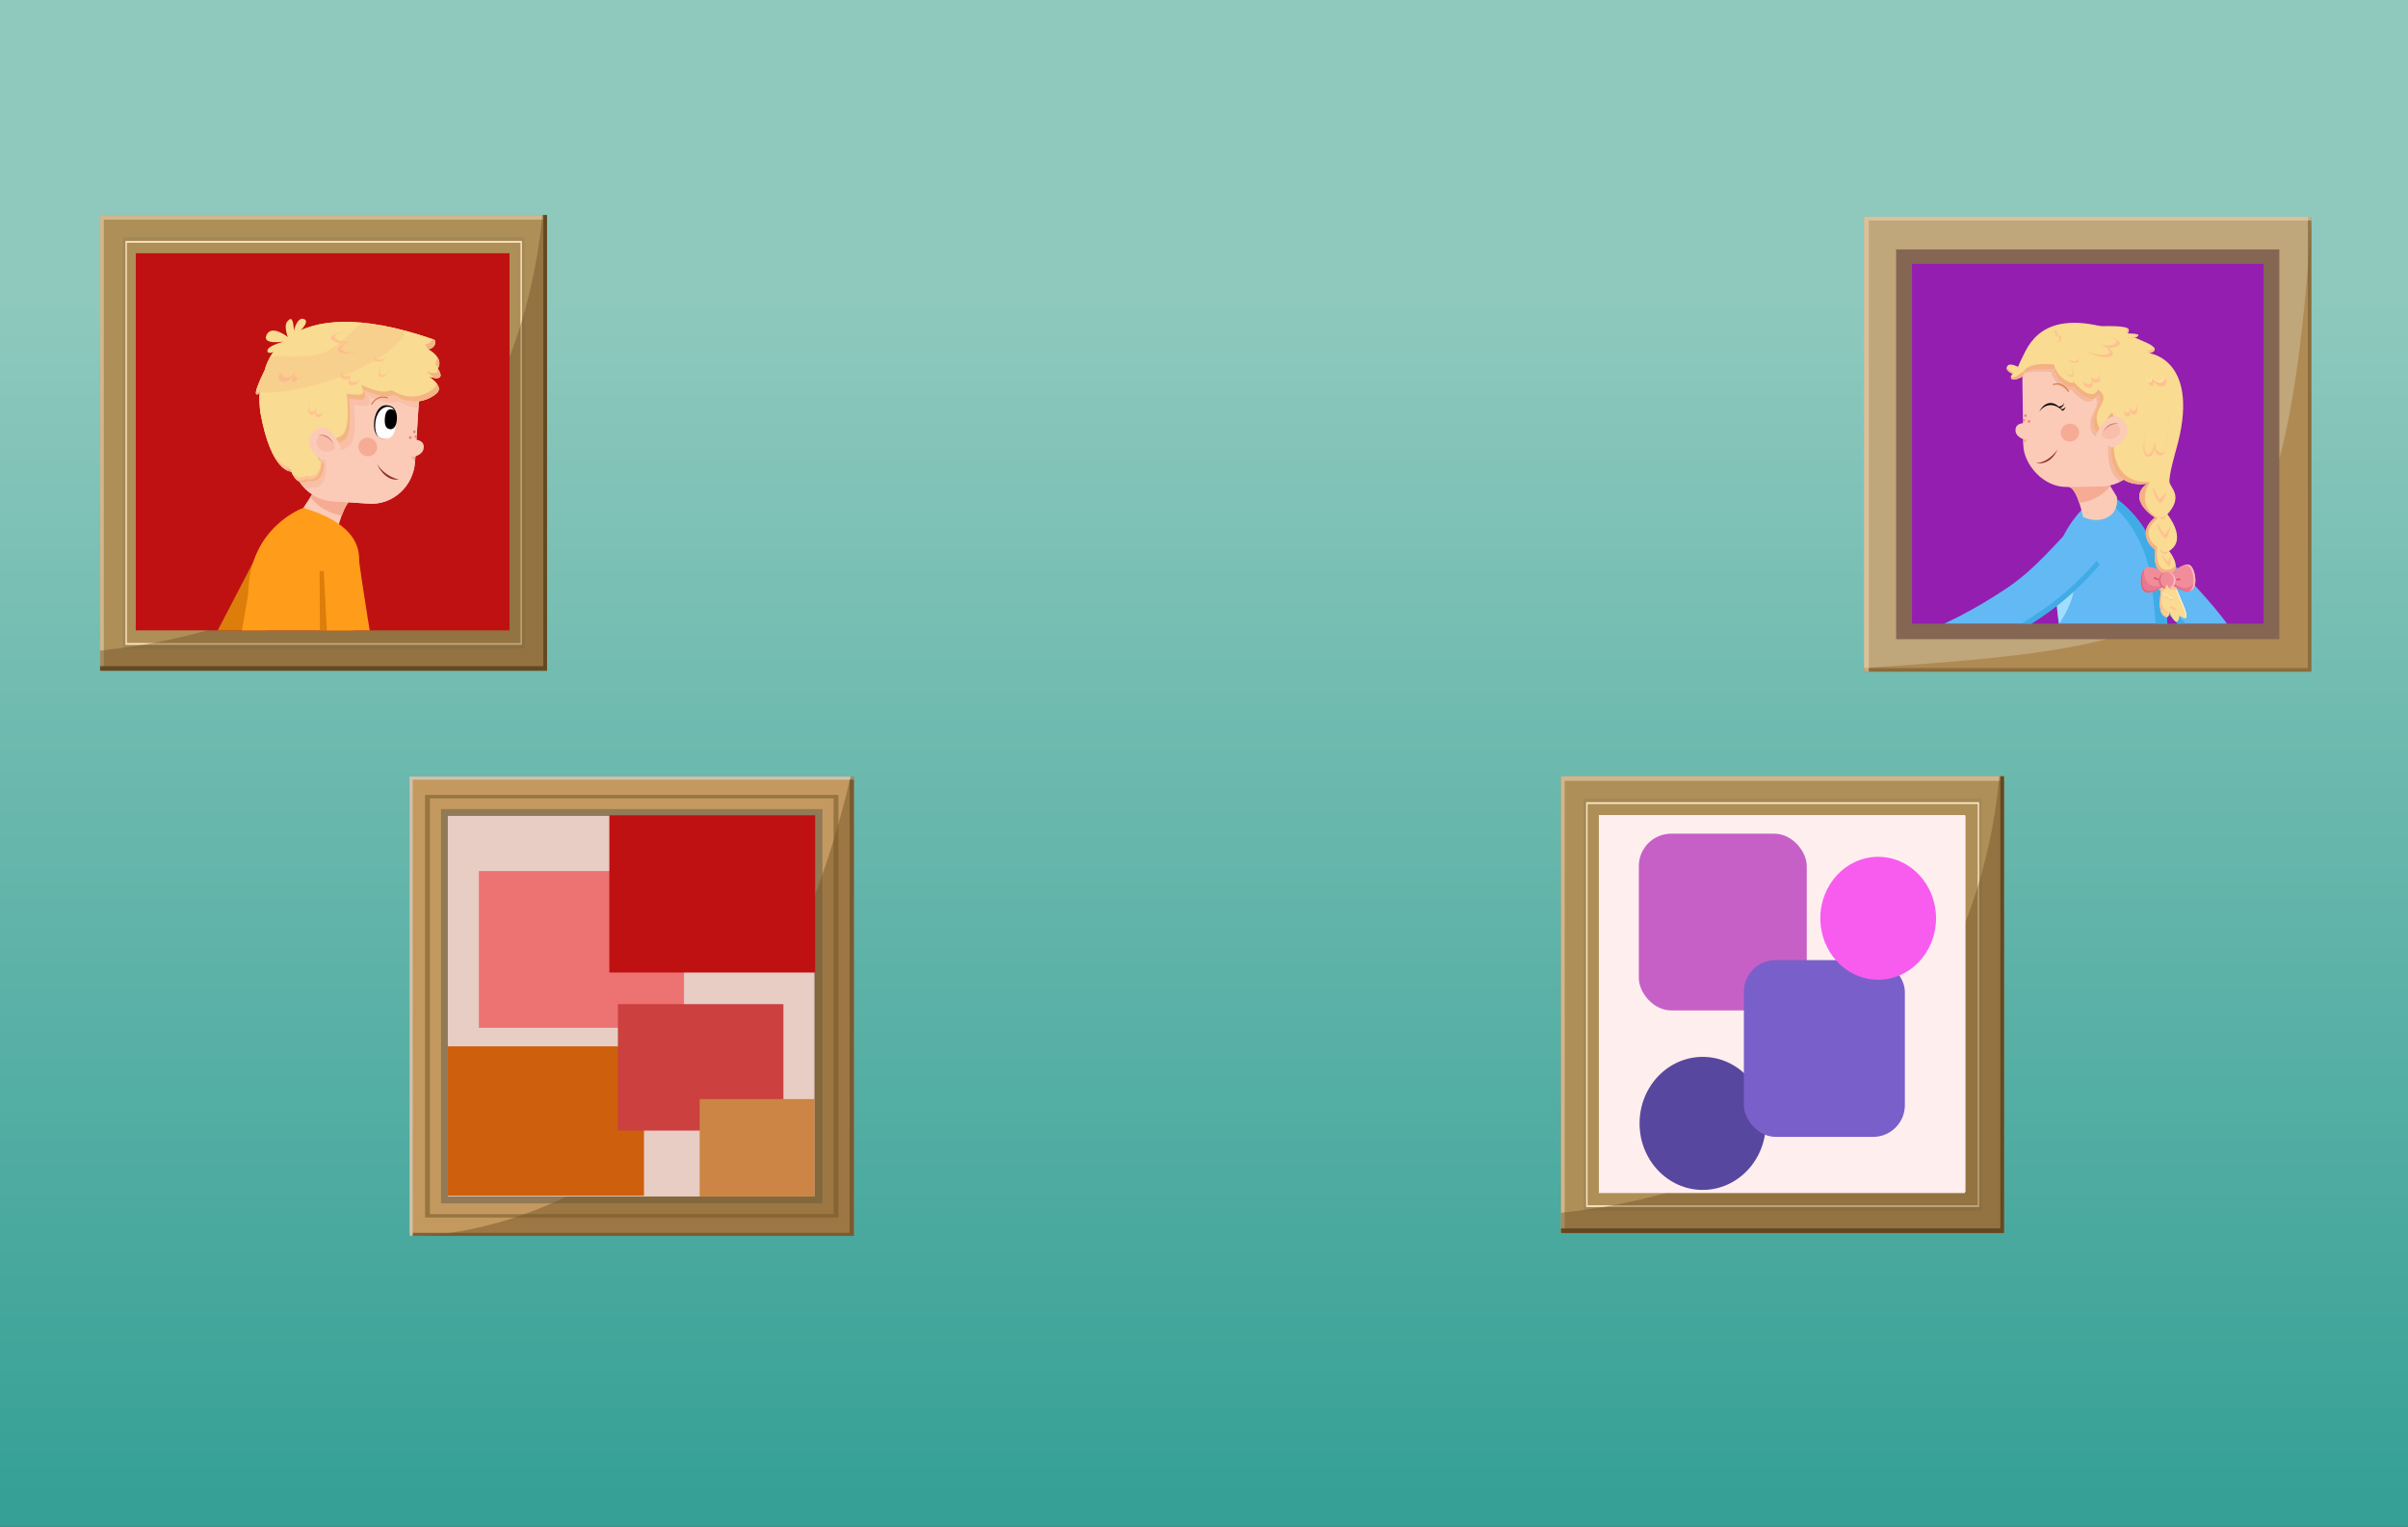 <?xml version="1.0" encoding="UTF-8"?>
<svg id="paintings" xmlns="http://www.w3.org/2000/svg" xmlns:xlink="http://www.w3.org/1999/xlink" viewBox="0 0 2423 1536">
  <rect x="0" y="0" width="2423" height="1536" fill="#333333" stroke="none"/>
  <defs>
    <symbol id="frame3" viewBox="0 0 137.63 137.4">
      <g>
        <rect width="137.63" height="137.4" style="fill: #bfa67b; stroke-width: 0px;"/>
        <path d="m0,136.27v1.13h137.63V1.45C129.16,123.83,108.09,129.35,0,136.27Z" style="fill: #a0712d; opacity: .5; stroke-width: 0px;"/>
        <polygon points="136.55 0 136.55 136.31 0 136.31 0 137.4 137.63 137.4 137.63 0 136.55 0" style="fill: #72582f; opacity: .6; stroke-width: 0px;"/>
        <polygon points="1.45 1.09 137.63 1.09 137.63 0 0 0 0 137.4 1.45 137.4 1.45 1.09" style="fill: #efd4af; opacity: .6; stroke-width: 0px;"/>
        <rect x="9.85" y="9.84" width="117.92" height="117.73" style="fill: #846652; stroke-width: 0px;"/>
        <rect x="14.84" y="14.72" width="107.95" height="107.95" style="fill: #fff; stroke-width: 0px;"/>
      </g>
    </symbol>
    <symbol id="frame4" viewBox="0 0 155.02 104.44">
      <g>
        <rect x="12.25" y="6" width="130.53" height="92.45" style="fill: #fff; stroke-width: 0px;"/>
        <rect y="0" width="155.02" height="104.44" style="fill: #c49960; stroke-width: 0px;"/>
        <polygon points="154.02 0 154.02 103.44 0 103.44 0 104.44 155.02 104.44 155.02 0 154.02 0" style="fill: #7c5f3d; stroke-width: 0px;"/>
        <rect x="0" y="0" width="155.02" height=".72" style="fill: #d1c1aa; stroke-width: 0px;"/>
        <rect x="0" y="0" width="1.03" height="104.44" style="fill: #d1c1aa; stroke-width: 0px;"/>
        <rect x="6.75" y="4.2" width="141.52" height="96.04" style="fill: none; stroke: #967541; stroke-miterlimit: 10; stroke-width: 1.15px;"/>
        <rect x="10.96" y="7.38" width="133.1" height="89.67" style="fill: #917a56; stroke-width: 0px;"/>
        <path d="m155.02,3.84C150.9,35.95,120.09,83.98,0,103.68v.77h155.02V3.84Z" style="fill: #775626; opacity: .5; stroke-width: 0px;"/>
        <rect x="13.27" y="9.03" width="128.26" height="85.98" style="fill: #fff; stroke-width: 0px;"/>
      </g>
    </symbol>
    <symbol id="frame9" viewBox="0 0 131.49 107.62">
      <g>
        <rect x="0" y="0" width="131.49" height="107.62" style="fill: #af8f58; stroke-width: 0px;"/>
        <polygon points="1.09 1.09 131.49 1.09 131.49 0 0 0 0 107.62 1.09 107.62 1.09 1.09" style="fill: #d1b68b; stroke-width: 0px;"/>
        <polygon points="130.4 0 130.4 106.53 0 106.53 0 107.62 131.49 107.62 131.49 0 130.4 0" style="fill: #604924; stroke-width: 0px;"/>
        <rect x="7.23" y="5.74" width="117.1" height="96.14" style="fill: none; stroke: #a38857; stroke-miterlimit: 10; stroke-width: 1.04px;"/>
        <rect x="7.67" y="6.33" width="116.23" height="94.96" style="fill: none; stroke: #ffe6bd; stroke-miterlimit: 10; stroke-width: .41px;"/>
        <path d="m0,102.86v4.77h131.49V0h-1.42C128.13,19.27,113.28,93.32,0,102.86Z" style="fill: #684a1f; opacity: .4; stroke-width: 0px;"/>
        <rect x="11.26" y="9.31" width="108.78" height="88.59" style="fill: #fff; stroke-width: 0px;"/>
      </g>
    </symbol>
    <linearGradient id="linear-gradient" x1="1214.21" y1="-202.58" x2="1214.21" y2="1632.36" gradientUnits="userSpaceOnUse">
      <stop offset=".27" stop-color="#8fc9be"/>
      <stop offset="1" stop-color="#2d9c92"/>
    </linearGradient>
    <clipPath id="clippath">
      <rect x="1923.89" y="265.49" width="353.75" height="361.89" style="fill: none; stroke-width: 0px;"/>
    </clipPath>
    <clipPath id="clippath-1">
      <rect x="136.62" y="254.79" width="376.09" height="379.37" style="fill: none; stroke-width: 0px;"/>
    </clipPath>
  </defs>
  <rect x="-47.46" y="-4.27" width="2523.33" height="1572" style="fill: url(#linear-gradient); stroke-width: 0px;"/>
  <g>
    <use width="137.63" height="137.4" transform="translate(1875.72 218.21) scale(3.27 3.33)" xlink:href="#frame3"/>
    <rect x="1923.89" y="265.49" width="353.75" height="361.89" style="fill: #931eaf; stroke-width: 0px;"/>
    <g style="clip-path: url(#clippath);">
      <g>
        <path d="m2126.26,519.84c22.5,14.84,53.13,37.93,84.38,71.53,23.26,25,40.39,48.87,52.6,68.12-8.45,8.61-16.89,17.22-25.34,25.83-16.53-23.18-39-51.35-68.42-80.63-24.73-24.62-48.38-44.07-68.56-59.02,8.45-8.61,16.89-17.22,25.34-25.83Z" style="fill: #62b9f4; stroke-width: 0px;"/>
        <path d="m2176.54,603.48c-24.73-24.62-48.38-44.07-68.56-59.02,7.28-7.42,14.55-14.84,21.83-22.26-1.2-.81-2.4-1.61-3.56-2.37-8.45,8.61-16.89,17.22-25.34,25.83,20.18,14.95,43.82,34.39,68.56,59.02,29.42,29.29,51.9,57.45,68.42,80.63,1.52-1.55,3.05-3.11,4.57-4.66-16.27-22.5-37.96-49.32-65.93-77.17Z" style="fill: #41abe5; stroke-width: 0px;"/>
        <path d="m2074.99,663.2c3.73-11-4.17-27.22-5.65-60.29,0,0-20.87-59.27,46.86-109.17,0,0,51.07,21.24,60.94,93.41l6.87,74.44,5.66,60.57s-46.19,43.93-137.46,16.08c0,0,8.69-24.69,22.78-75.04Z" style="fill: #62b9f4; stroke-width: 0px;"/>
        <path d="m2071.81,627.68c6.89-10.18,18.48-30.23,13.65-43.97-4.98-14.18-14.51-5.21-19.09.36,0,0,0,.01,0,.02.42,11.56,2.97,18.82,2.97,18.82.43,9.58,1.4,17.74,2.47,24.77Z" style="fill: #a1ddff; stroke-width: 0px;"/>
        <path d="m2184.02,661.58l-6.87-74.44c-9.88-72.17-60.94-93.41-60.94-93.41-2.45.77-4.78,1.58-7.05,2.4,12.87,7.27,48.19,32.27,56.23,91.01l6.87,74.44,5.66,60.57s-24.66,23.44-73.53,25.22c56.68,1.99,85.3-25.22,85.3-25.22l-5.66-60.57Z" style="fill: #41abe5; stroke-width: 0px;"/>
        <path d="m2121.64,485.95l8.39,13.85c.38,2.62.99,9.47-3.06,15.19-5.74,8.11-18.65,10.85-30.87,5.07,0,0-5.72-27.31-13.38-29.84-7.67-2.53,38.92-4.27,38.92-4.27Z" style="fill: #fbcbb8; stroke-width: 0px;"/>
        <path d="m2198.35,612.05l-11.49-27.34-11.07,1.58s-5.67,26,.36,32.24c6.03,6.24,7.67-1.87,6.28-4.32-1.39-2.45,8.39,22.45,10.69,5.05,0,0,11.03,9.6,5.22-7.22Z" style="fill: #f9db91; stroke-width: 0px;"/>
        <path d="m2197.52,612.62l-11.49-27.33-10.34,1.47c.06-.29.1-.46.1-.46l11.07-1.58,11.49,27.34c2.47,7.16,1.89,9.52.41,9.88.76-1.08.69-3.74-1.24-9.32Z" style="fill: #fff5dc; stroke-width: 0px;"/>
        <path d="m2169.64,580.38c.83,1.16,7.27,13.86,4.18,13.36-3.09-.5-4.2-5.9-4.2-5.9,0,0,.89,3.24-.22,3.67-1.11.43-3.47-2.61-2.72-4.6.75-2,2.97-6.54,2.97-6.54Z" style="fill: #ffc192; stroke-width: 0px;"/>
        <path d="m2180.16,586.83c.79,1.19,6.79,14.11,3.72,13.5-3.07-.6-4-6.04-4-6.04,0,0,.78,3.27-.35,3.66-1.13.39-3.38-2.73-2.57-4.7s3.19-6.43,3.19-6.43Z" style="fill: #f9db91; stroke-width: 0px;"/>
        <path d="m2175.79,586.29l11.07-1.58,3.73,8.88c-3.11-.79-8.09-.88-15.52,2.03-.32.13-.6.23-.91.35.71-5.45,1.63-9.68,1.63-9.68Z" style="fill: #ffc192; stroke-width: 0px;"/>
        <path d="m2184.55,609.58s3.47,2.79,5.51,2.75c-.98,2.82-5.16.08-6.74-1.43.1-.6.75-.82,1.22-1.31Z" style="fill: #ffc192; stroke-width: 0px;"/>
        <path d="m2177.68,617.48c1.83,1.89,3.24,2.45,4.3,2.26-1.01,1.46-2.9,1.83-5.83-1.21-6.03-6.24-.36-32.24-.36-32.24l1.35-.19c-.91,4.52-4.84,25.81.54,31.38Z" style="fill: #ffc192; stroke-width: 0px;"/>
        <path d="m2174.41,606.45c1.39,3.07,5.01,9.8,7.64,9.64-1.95,3.63-6.03-1.72-9.13-8.51.65-.84,1-.81,1.48-1.14Z" style="fill: #ffc192; stroke-width: 0px;"/>
        <path d="m2082.72,490.22c-7.67-2.53,38.92-4.27,38.92-4.27l1.83,3.02c-3.4,4.71-9.04,9.3-16.08,12.62-5.23,2.46-10.48,3.87-15.18,4.27-2.38-7.07-5.7-14.39-9.49-15.64Z" style="fill: #f6ac94; stroke-width: 0px;"/>
        <rect x="2035.46" y="338.98" width="120.91" height="150.6" rx="43.01" ry="43.01" transform="translate(4197.39 799.33) rotate(179.2)" style="fill: #fbcbb8; stroke-width: 0px;"/>
        <path d="m2156.79,445.3l-.85-63.73c-.32-23.88-19.75-43.16-43.18-42.83l-35.71.5c-21.2.3-38.7,16.55-41.6,37.34,3.62-1.99,11.47-3.93,28.46-2.36.55.05.11,2.17,1.33,4.17,2.32,3.8,3.59,6.67,6.3,8.85,5.62,4.5,12.22,7.33,11.7,4.27-.1-.58.82.51.82.51,19.45,22.1,24.16,7.24,24.16,7.24,6.68,9.75-7.36,16.6-4.6,31,2.76,14.4,11.27,5.8,11.27,5.8,0,0,9.49-36.04,6.46,12.87-1.25,20.11,4.67,30.48,12.07,35.71,14.02-7.29,23.6-22.26,23.37-39.32Z" style="fill: #e89b7c; opacity: .4; stroke-width: 0px;"/>
        <path d="m2071.27,409.1s4.38,0,5.77-3.91c0,0-.27,4.14-4.3,5.28l-1.47-1.37Z" style="stroke-width: 0px;"/>
        <path d="m2073.64,411.34s2.02,1.46,4.82-2.05c0,0-.94,3.73-3.2,3.69l-1.62-1.65Z" style="stroke-width: 0px;"/>
        <path d="m2081.15,393.8s-4.59-10.05-15-6.94" style="fill: none; stroke: #d87345; stroke-linecap: round; stroke-linejoin: round; stroke-width: 1.12px;"/>
        <ellipse cx="2082.81" cy="435.18" rx="9.3" ry="8.98" transform="translate(-41.91 549.49) rotate(-14.88)" style="fill: #f6ac94; stroke-width: 0px;"/>
        <ellipse cx="2041.73" cy="423.91" rx="1.32" ry="1.34" style="fill: #f0826e; stroke-width: 0px;"/>
        <ellipse cx="2038.04" cy="418.13" rx="1.32" ry="1.34" style="fill: #f0826e; stroke-width: 0px;"/>
        <path d="m2036.47,421.45c.71.15,1.17.86,1.03,1.58s-.84,1.19-1.55,1.05c-.13-.03-.25-.09-.36-.16l-.03-2.31c.27-.16.59-.23.92-.17Z" style="fill: #f0826e; stroke-width: 0px;"/>
        <path d="m2035.2,377.14s-7.15-.95-5.84-4.67c2.64-7.52,5.43-12.65,7.54-16.93,8.93-18.16,31.43-52.5,121.35-11.51,0,0,18.86,7.39,4.51,11.31,0,0,52.96,6.43,26.73,97.74,0,0-7.65,26.34-6.39,32.28,1.26,5.94,13.97,14.13-2.21,32.06,0,0,20.71,25.24,1.74,36.93,0,0,13.6,16.52,1.97,23.16,0,0-19.46,4.91-16.17-24.43,0,0-20.9-15.43-.11-32.45,0,0-29.27-17.99-7.86-34.08,0,0-39.32,8.74-36.29-40.17,3.03-48.91-6.46-12.87-6.46-12.87,0,0-8.5,8.6-11.27-5.8-2.76-14.4,11.28-21.25,4.6-31,0,0-4.71,14.86-24.16-7.24,0,0-.91-1.09-.82-.51.52,3.05-6.08.22-11.7-4.27-2.72-2.18-3.98-5.04-6.3-8.85-1.22-2-.77-4.11-1.33-4.17-30.15-2.78-31.52,5.47-31.52,5.47Z" style="fill: #f9db91; stroke-width: 0px;"/>
        <path d="m2184.61,572.48s-17.26,6.89-13.98-22.45c0,0-20.28-11.88.51-28.9,0,0-22.74-11-7.83-36.29,0,0-39.38,5.39-36.35-43.52,3.03-48.91-9.25-12.84-9.25-12.84,0,0-4.99,9.07-7.76-5.34-2.76-14.4,15.42-20.4,1.09-31.47,0,0-4.71,14.86-24.16-7.24,0,0-.92-1.09-.82-.51.52,3.05-6.08.22-11.7-4.27-2.72-2.18-3.98-5.04-6.3-8.85-1.22-2-.77-4.11-1.33-4.17-30.15-2.78-30.75,8.48-30.75,8.48,0,0-4.1-3.45-5.8-4.92-.28.73-.56,1.49-.83,2.27-1.31,3.73,5.84,4.67,5.84,4.67,0,0,1.38-8.25,31.52-5.47.55.05.11,2.17,1.33,4.17,2.32,3.8,3.59,6.67,6.3,8.85,5.62,4.5,12.22,7.33,11.7,4.27-.1-.58.82.51.82.51,19.45,22.1,24.16,7.24,24.16,7.24,6.68,9.75-7.36,16.6-4.6,31,2.76,14.4,11.27,5.8,11.27,5.8,0,0,9.49-36.04,6.46,12.87-3.03,48.91,36.29,40.17,36.29,40.17-21.41,16.09,7.86,34.08,7.86,34.08-20.79,17.02.11,32.45.11,32.45-3.29,29.34,16.17,24.43,16.17,24.43,3.85-2.19,4.93-5.47,4.67-8.87-1.19,1.41-2.71,2.73-4.64,3.83Z" style="fill: #f4b184; stroke-width: 0px;"/>
        <path d="m2035.8,376.42c.32-.63.3-1.4.13-2.15v-.16s0,0-.04,0c-.35-1.36-1.14-2.58-1.14-2.58,0,0-11.39-7.85-14.81-3.41-2.36,3.07.84,6.22,5.4,8.05-1.21.79-1.98,1.89-1.88,3.4.4,5.88,12.21-1,12.21-1l.13-2.15Z" style="fill: #f9db91; stroke-width: 0px;"/>
        <path d="m2025.63,374.72c-3.43-1.38-6.09-3.5-6.2-5.77-1.18,2.59,1.33,5.15,5.01,6.84.31-.41.71-.76,1.18-1.07Z" style="fill: #f4b184; stroke-width: 0px;"/>
        <path d="m2023.75,378.11c0-.07,0-.13,0-.2-.22.49-.33,1.03-.29,1.65.4,5.88,12.21-1,12.21-1l.81-5.27c-1.57.88-12.36,10.24-12.73,4.82Z" style="fill: #f4b184; stroke-width: 0px;"/>
        <path d="m2179.73,516.94s-1.23,10.71-8.81,2.14c0,0,5.59,4.14,8.81-2.14Z" style="fill: #ffc192; stroke-width: 0px;"/>
        <path d="m2179.7,582.24s17.55-20.01,24.86-12.84c5.04,4.95,7.15,22.79-.67,25.17-8.74,2.66-22.33-9.53-24.19-12.33Z" style="fill: #f18d9a; stroke-width: 0px;"/>
        <path d="m2208.97,585.94c-.37,4.16-1.91,7.66-5.08,8.63-4.67,1.42-12.11-2.19-17.01-5.55l-.9-3.07c10.21,7.89,18.15,5.97,22.99,0Z" style="fill: #e87790; stroke-width: 0px;"/>
        <path d="m2180.48,581.7c1.86,2.81,15.44,14.99,24.19,12.33.42-.13.8-.31,1.16-.52-.56.47-1.21.83-1.95,1.06-8.74,2.66-22.33-9.53-24.19-12.33,0,0,5.83-6.64,12.17-10.9-6.02,4.26-11.38,10.36-11.38,10.36Z" style="fill: #db586e; opacity: .75; stroke-width: 0px;"/>
        <path d="m2183.72,582.55s-15.9-15.59-24.4-11.25c-6.27,3.21-7.34,23.82.78,24.67,10.37,1.08,21.89-10.53,23.63-13.42Z" style="fill: #f18d9a; stroke-width: 0px;"/>
        <path d="m2183.72,582.55s-15.9-15.59-24.4-11.25c-6.27,3.21-7.34,23.82.78,24.67,10.37,1.08,21.89-10.53,23.63-13.42Z" style="fill: #f18d9a; stroke-width: 0px;"/>
        <path d="m2108.99,437.46s14.02-30.49,28.31-13.61c11.04,13.05-8.83,29.19-14.14,25.56-3.9-2.67-14.17-11.95-14.17-11.95Z" style="fill: #fbcbb8; stroke-width: 0px;"/>
        <path d="m2157.24,573.22c.3,20.3,14.69,17.32,21.23,14.91-4.71,4.08-11.77,8.53-18.37,7.84-7.11-.74-7.17-16.66-2.86-22.75Z" style="fill: #e87790; stroke-width: 0px;"/>
        <path d="m2161.16,594.75c8.41.88,17.58-6.6,21.67-11-3.3,4.02-13.47,13.18-22.74,12.22-7.64-.8-7.14-19.12-1.82-23.93-4.29,6.11-4.21,21.97,2.88,22.71Z" style="fill: #db586e; opacity: .75; stroke-width: 0px;"/>
        <path d="m2173.6,583.27s-6.33.51-6.54-1.84c-.21-2.36,6.54,1.84,6.54,1.84Z" style="fill: #db586e; stroke-width: 0px;"/>
        <path d="m2187.45,583.33s5.77-2.7,6.76-.56c.99,2.14-6.76.56-6.76.56Z" style="fill: #db586e; stroke-width: 0px;"/>
        <path d="m2202.8,569.82c-1.42-1.39-3.22-1.75-5.21-1.44,2.67-.87,5.14-.77,6.96,1.02,5.04,4.95,7.15,22.79-.67,25.17-.43.13-.88.2-1.33.26,7.31-2.89,5.19-20.15.25-25.01Z" style="fill: #ffb8c4; stroke-width: 0px;"/>
        <ellipse cx="2180.76" cy="583.84" rx="8.34" ry="8.51" style="fill: #f18d9a; stroke-width: 0px;"/>
        <path d="m2180,575.41c-.8.24-1.58.57-2.31,1.07-3.82,2.63-4.83,7.91-2.25,11.81,1.76,2.66,4.74,3.95,7.68,3.68-3.4,1.02-7.19-.21-9.27-3.36-2.58-3.89-1.57-9.18,2.25-11.81,1.21-.83,2.55-1.26,3.91-1.38Z" style="fill: #db586e; opacity: .6; stroke-width: 0px;"/>
        <path d="m2174.3,588.29c2.52,3.81,7.55,4.85,11.34,2.43-.08.06-.13.13-.21.18-3.82,2.63-9.01,1.6-11.58-2.29-2.58-3.89-1.57-9.18,2.25-11.81.08-.05.16-.08.24-.13-3.63,2.68-4.56,7.81-2.04,11.63Z" style="fill: #db586e; stroke-width: 0px;"/>
        <path d="m2183.73,590.66c3.82-2.63,4.83-7.91,2.25-11.81-1.22-1.85-3.04-3.03-5.01-3.5,2.61.07,5.14,1.36,6.71,3.73,2.58,3.89,1.57,9.18-2.25,11.81-2.01,1.38-4.38,1.73-6.57,1.21,1.67.04,3.38-.41,4.87-1.44Z" style="fill: #ffb8c4; stroke-width: 0px;"/>
        <path d="m2097.47,333.65s43.73,7.79,34.16,14.18c-9.57,6.39-23.74-4.03-23.74-4.03,0,0,22.1,9.29,17.5,13.71-4.6,4.41-21.45.16-26.02-5.14-4.58-5.29-1.89-18.72-1.89-18.72Z" style="fill: #ffc192; stroke-width: 0px;"/>
        <path d="m2109.24,370.5s6.09,12.78,2.99,13.85c0,0-5.09,2.61-7.15-1.49,0,0,1.96,7.02-1.46,7.29,0,0-9.91,2.1-8.1-13.2l13.73-6.45Z" style="fill: #ffc192; stroke-width: 0px;"/>
        <path d="m2108.31,367.64s6.09,12.78,2.99,13.85c0,0-5.09,2.61-7.15-1.49,0,0,1.96,7.02-1.46,7.29,0,0-9.91,2.1-8.1-13.2l13.73-6.45Z" style="fill: #fee7a6; stroke-width: 0px;"/>
        <path d="m2060.59,336.41s7.82-5.16,8.76-3.16c0,0,2.12,3.23-.38,4.96,0,0,4.41-1.9,4.86.39,0,0,2.18,6.53-7.92,6.56l-5.32-8.75Z" style="fill: #ffc192; stroke-width: 0px;"/>
        <path d="m2058.81,337.28s7.82-5.16,8.76-3.16c0,0,2.12,3.23-.38,4.96,0,0,4.41-1.9,4.86.39,0,0,2.18,6.53-7.92,6.56l-5.32-8.75Z" style="fill: #f9db91; stroke-width: 0px;"/>
        <path d="m2041.03,442.18s-2.31.92-5.14,4.6l-.11-7.97,5.25,3.37Z" style="fill: #f6ac94; stroke-width: 0px;"/>
        <path d="m2043.46,426.1s-17.36-3.62-15.24,8.35c0,0,.84,7.09,12.99,8.47l2.24-16.81Z" style="fill: #fbcbb8; stroke-width: 0px;"/>
        <path d="m2160.59,353.77c1.38.61,4.8-1.39,7.35-3.12.68,1.68-.39,3.38-5.19,4.69-2.12-.43-2.16-1.57-2.16-1.57Z" style="fill: #ffc192; stroke-width: 0px;"/>
        <path d="m2165.05,371.43s18.09,8.84,14.28,14.68c-3.81,5.83-11.22.85-13.46-4.62,0,0,2.77,5.34.21,6.55-2.39,1.14-3.3-.78-4.96-6.93-1.65-6.15,3.93-9.68,3.93-9.68Z" style="fill: #ffc192; stroke-width: 0px;"/>
        <path d="m2162.64,366.95s18.09,8.84,14.28,14.68c-3.81,5.83-11.22.85-13.46-4.62,0,0,2.77,5.34.21,6.55-2.39,1.14-3.3-.78-4.96-6.93-1.65-6.15,3.93-9.68,3.93-9.68Z" style="fill: #fee7a6; stroke-width: 0px;"/>
        <path d="m2182.17,418.98s-1.6,37.4-6.39,38.82c0,0-8.46,2.67-7.45-8.69,0,0-.73,7.26-4.11,9.93,0,0-10.41,4.4-6.64-16.35,3.77-20.75,7.77-27.21,7.77-27.21l16.83,3.51Z" style="fill: #ffc192; stroke-width: 0px;"/>
        <path d="m2182.54,417.14s-1.54,37.08-6.33,38.48c0,0-8.65.63-7.65-10.64,0,0-3.06,10.46-5.67,11.69,0,0-6.83,4.21-4.9-16.07,1.99-20.82,7.72-26.97,7.72-26.97l16.83,3.51Z" style="fill: #f9db91; stroke-width: 0px;"/>
        <path d="m2148.67,402.41s4.35,14.26-.81,14.84c-5.16.58-4.22-10.42-4.22-10.42,0,0,1.21,11.63-1.6,12.33,0,0-6.78,1.61-3.94-9.87,2.84-11.48,10.57-6.88,10.57-6.88Z" style="fill: #ffc192; stroke-width: 0px;"/>
        <path d="m2148.25,399.57s4.35,14.26-.81,14.84c-5.16.58-4.22-10.42-4.22-10.42,0,0,1.21,11.63-1.6,12.33,0,0-6.78,1.61-3.94-9.87,2.84-11.48,10.57-6.88,10.57-6.88Z" style="fill: #fee7a6; stroke-width: 0px;"/>
        <path d="m2086.16,353.33s9.16,10.03,4.04,11.43c-5.12,1.4-8.23-2.42-8.23-2.42,0,0,8.06,15.73,3.24,16.67-4.82.94-8.7-6.58-10.34-12.28l11.29-13.4Z" style="fill: #ffc192; stroke-width: 0px;"/>
        <path d="m2085.31,351.65s9.16,10.03,4.04,11.43c-5.12,1.4-8.23-2.42-8.23-2.42,0,0,8.06,15.73,3.24,16.67-4.82.94-8.7-6.58-10.34-12.28l11.29-13.4Z" style="fill: #f9db91; stroke-width: 0px;"/>
        <path d="m2180.87,590.56c.83,1.16,7.27,13.86,4.18,13.36-3.09-.5-4.2-5.9-4.2-5.9,0,0,.89,3.24-.22,3.67-1.11.43-3.47-2.61-2.72-4.6.75-2,2.97-6.54,2.97-6.54Z" style="fill: #ffc192; stroke-width: 0px;"/>
        <path d="m2180.49,589.11c.83,1.16,7.27,13.86,4.18,13.36-3.09-.5-4.2-5.9-4.2-5.9,0,0,.89,3.24-.22,3.67s-3.47-2.61-2.72-4.6c.75-2,2.97-6.54,2.97-6.54Z" style="fill: #fff5dc; stroke-width: 0px;"/>
        <path d="m2180.37,588.09c.83,1.16,7.27,13.86,4.18,13.36-3.09-.5-4.2-5.9-4.2-5.9,0,0,.89,3.24-.22,3.67-1.11.43-3.47-2.61-2.72-4.6.75-2,2.97-6.54,2.97-6.54Z" style="fill: #f9db91; stroke-width: 0px;"/>
        <path d="m2184,530.63s-2.16,10.57-5,10.94c-2.84.37-9.28-13.19-8.54-14.68.74-1.49,6.96,12.84,8.48,9.91,1.52-2.93,5.06-6.17,5.06-6.17Z" style="fill: #ffc192; stroke-width: 0px;"/>
        <path d="m2184.24,559.91s.38,9.37-1.4,9.85c-1.77.48-7.87-10.03-7.52-11.05.35-1.01,5.5,7.55,6.22,5.56s2.7-4.36,2.7-4.36Z" style="fill: #ffc192; stroke-width: 0px;"/>
        <path d="m2182.62,554.36s-4.41,7.6-10.1-1.82c0,0,4.83,4.88,10.1,1.82Z" style="fill: #ffc192; stroke-width: 0px;"/>
        <path d="m2180.13,495.15s-3.29,10.8-6.32,11.05c-3.03.25-8.42-14.01-7.45-15.51.96-1.5,5.74,13.49,7.7,10.56,1.96-2.93,6.08-6.1,6.08-6.1Z" style="fill: #ffc192; stroke-width: 0px;"/>
        <path d="m2126.32,441.36c3.88-1.37,10.3-5.13,5.04-14.19,0,0-3.29-3.5-11.57,1.96,0,0-.08-.48-4.33,6.47-2.42,3.95,2.92,5.55,6.13,6.14,1.59.29,3.2.16,4.73-.38Z" style="fill: #f9beaa; stroke-width: 0px;"/>
        <path d="m2131.81,426.24s-10.31-3.7-16.34,9.36c0,0,4.37-9.37,16.34-9.36Z" style="fill: #cc7e69; stroke-width: 0px;"/>
        <path d="m2097.55,332.69s43.66,7.78,34.1,14.16c-9.56,6.38-23.7-4.02-23.7-4.02,0,0,22.06,9.28,17.47,13.68-4.59,4.41-21.41.16-25.98-5.13-4.57-5.28-1.89-18.69-1.89-18.69Z" style="fill: #ffc192; stroke-width: 0px;"/>
        <path d="m2094.08,331.4s43.66,7.78,34.1,14.16c-9.56,6.38-23.7-4.02-23.7-4.02,0,0,22.06,9.28,17.47,13.68-4.59,4.41-21.41.16-25.98-5.13-4.57-5.28-1.89-18.69-1.89-18.69Z" style="fill: #f9db91; stroke-width: 0px;"/>
        <path d="m2109.3,369.48s6.08,12.76,2.98,13.83c0,0-5.08,2.61-7.14-1.49,0,0,1.95,7.01-1.46,7.28,0,0-9.9,2.09-8.09-13.18l13.7-6.44Z" style="fill: #ffc192; stroke-width: 0px;"/>
        <path d="m2108.36,366.63s6.08,12.76,2.98,13.83c0,0-5.08,2.61-7.14-1.49,0,0,1.95,7.01-1.46,7.28,0,0-9.9,2.09-8.09-13.18l13.7-6.44Z" style="fill: #f9db91; stroke-width: 0px;"/>
        <path d="m2160.56,352.78c1.37.61,4.79-1.39,7.34-3.12.68,1.68-.39,3.38-5.18,4.69-2.12-.43-2.16-1.57-2.16-1.57Z" style="fill: #ffc192; stroke-width: 0px;"/>
        <path d="m2165.01,370.41s18.06,8.83,14.26,14.65c-3.81,5.82-11.2.85-13.44-4.62,0,0,2.76,5.33.21,6.54-2.39,1.13-3.3-.78-4.95-6.92-1.65-6.14,3.92-9.66,3.92-9.66Z" style="fill: #ffc192; stroke-width: 0px;"/>
        <path d="m2163.46,367.58s18.06,8.83,14.26,14.65c-3.81,5.82-11.2.85-13.44-4.62,0,0,2.76,5.33.21,6.54-2.39,1.13-3.3-.78-4.95-6.92-1.65-6.14,3.92-9.66,3.92-9.66Z" style="fill: #fee7a6; stroke-width: 0px;"/>
        <path d="m2162.61,365.94s18.06,8.83,14.26,14.65c-3.81,5.82-11.2.85-13.44-4.62,0,0,2.76,5.33.21,6.54-2.39,1.13-3.3-.78-4.95-6.92-1.65-6.14,3.92-9.66,3.92-9.66Z" style="fill: #f9db91; stroke-width: 0px;"/>
        <path d="m2148.66,401.34s4.34,14.24-.81,14.81c-5.15.58-4.21-10.41-4.21-10.41,0,0,1.21,11.61-1.59,12.31,0,0-6.77,1.61-3.94-9.86,2.84-11.46,10.55-6.87,10.55-6.87Z" style="fill: #ffc192; stroke-width: 0px;"/>
        <path d="m2148.24,398.5s4.34,14.24-.81,14.81c-5.15.58-4.21-10.41-4.21-10.41,0,0,1.21,11.61-1.59,12.31,0,0-6.77,1.61-3.94-9.86,2.84-11.46,10.55-6.87,10.55-6.87Z" style="fill: #f9db91; stroke-width: 0px;"/>
        <path d="m2098.35,329.07s44.34-3.85,43.68,3.2c-.66,7.05-7.71,3.27-7.71,3.27,0,0,20.57-.85,16.88,2.49-3.69,3.34-10.65,1.63-10.65,1.63l-42.19-10.59Z" style="fill: #f9db91; stroke-width: 0px;"/>
        <path d="m2140.13,331.87c-.14,1.51-.58,2.52-1.17,3.18.71,0,1.44.02,2.17.04.45-.65.78-1.56.9-2.83.16-1.68-2.23-2.73-5.95-3.38,2.61.65,4.18,1.61,4.06,2.98Z" style="fill: #ffc192; stroke-width: 0px;"/>
        <path d="m2148.41,335.9c1.27.39,1.77.95.89,1.74-2.74,2.48-7.27,2.18-9.43,1.86l.68.17s6.96,1.71,10.65-1.63c1.24-1.12-.26-1.77-2.78-2.14Z" style="fill: #ffc192; stroke-width: 0px;"/>
        <path d="m2048.79,465.71s13.66,4.04,21.76-13.79c0,0-8.59,13.7-21.76,13.79Z" style="fill: #8c3125; stroke-width: 0px;"/>
        <path d="m2052.02,413.87s9.86-19.82,25.16,1.33c0,0-12.77-16.54-25.16-1.33Z" style="stroke-width: 0px;"/>
        <path d="m2112.59,568.47c-18.18,20.67-39.23,41.61-78.43,65.01-29.17,17.42-63.31,34.05-85.21,40.69-8.42-13.55-10.68-22.08-19.1-35.62,26.55-10.17,55.02-23.85,89.41-46.84,28.91-19.33,50.01-46.01,68.07-63.87,8.42,13.55,16.84,27.09,25.26,40.64Z" style="fill: #62b9f4; stroke-width: 0px;"/>
        <g>
          <path d="m1930.26,638.39c-.14.05-.27.11-.41.16,2.89,4.65,5.04,8.7,6.98,12.57-1.96-4.06-3.95-8.13-6.57-12.73Z" style="fill: #41abe5; stroke-width: 0px;"/>
          <path d="m2109.86,564.09c-18.09,20.54-39.12,41.35-78.06,64.6-29.17,17.42-63.31,34.05-85.21,40.69-2.89-4.64-5.04-8.69-6.98-12.56,2.6,5.37,5.24,10.77,9.33,17.36,21.9-6.64,56.04-23.27,85.21-40.69,39.2-23.41,60.25-44.34,78.43-65.01-.91-1.46-1.82-2.92-2.72-4.38Z" style="fill: #41abe5; stroke-width: 0px;"/>
        </g>
      </g>
    </g>
  </g>
  <g>
    <use width="131.49" height="107.62" transform="translate(100.73 216.32) scale(3.42 4.26)" xlink:href="#frame9"/>
    <g style="clip-path: url(#clippath-1);">
      <rect x="136.62" y="254.79" width="376.09" height="379.37" style="fill: #bf1111; stroke-width: 0px;"/>
      <g>
        <path d="m307.38,389.11l-6.28,13.84s19.9,22.63,33.34,15.18c0,0,2.42-26.1,9.21-29.31,6.8-3.2-36.27.29-36.27.29Z" style="fill: #fbcbb8; stroke-width: 0px;"/>
        <path d="m343.65,388.83c6.8-3.2-36.27.29-36.27.29l-1.37,3.02c3.62,4.02,9.29,7.69,16.11,10.01,5.07,1.73,10.05,2.46,14.42,2.32,1.46-6.86,3.75-14.05,7.11-15.63Z" style="fill: #f6ac94; stroke-width: 0px;"/>
        <path d="m351.88,331.82s2.91,5.6,10.76,2.77c0,0-6.34,2.2-10.76-2.77Z" style="fill: #c67f63; stroke-width: 0px;"/>
        <ellipse cx="343.7" cy="342.47" rx="8.41" ry="8.64" transform="translate(-120.81 482.64) rotate(-61.69)" style="fill: #f6ac94; stroke-width: 0px;"/>
        <ellipse cx="382.25" cy="333.95" rx="1.22" ry="1.26" style="fill: #f0826e; stroke-width: 0px;"/>
        <ellipse cx="385.94" cy="328.71" rx="1.22" ry="1.26" style="fill: #f0826e; stroke-width: 0px;"/>
        <path d="m387.23,331.9c-.67.1-1.12.75-1.02,1.43s.72,1.16,1.39,1.06c.13-.02.23-.08.34-.13l.14-2.16c-.24-.16-.54-.25-.84-.2Z" style="fill: #f0826e; stroke-width: 0px;"/>
        <path d="m370.8,367.91s-13.73,2.17-15.17-10.3c0,0,2.47,8.86,15.17,10.3Z" style="fill: #8c3125; stroke-width: 0px;"/>
        <path d="m382.03,351.12s2.1.98,4.54,4.57l.48-7.47-5.01,2.9Z" style="fill: #f6ac94; stroke-width: 0px;"/>
        <path d="m380.54,335.92s16.23-2.53,13.7,8.59c0,0-1.11,6.6-12.42,7.29l-1.28-15.88Z" style="fill: #fbcbb8; stroke-width: 0px;"/>
        <path d="m301.1,402.96s-11.49,6.13-22.02,19.7c1.53,0,3.48.35,6.79.41,12.71.26,40.64,46.77,63.94,58.56.14-1.74.31-3.51.52-5.31,0-.06.01-.12.02-.18.21-1.85.45-3.73.74-5.64,0,0,0-.02,0-.03,0,0,15.51-14.78,12.9-31.13-.97-6.07-4.43-12.37-12.12-18.2-.59-.45-1.21-.89-1.85-1.34-9.63-6.64-25.06-12.61-48.92-16.85h0Z" style="fill: #4d78b9; stroke-width: 0px;"/>
        <path d="m314.36,496.81l-9.1,14.11s18.2,28.21,34.13,22.34c0,0,6.83-28.21,14.79-30.57,7.96-2.35-39.82-5.88-39.82-5.88Z" style="fill: #fbcbb8; stroke-width: 0px;"/>
        <path d="m354.19,502.69c7.96-2.35-39.82-5.88-39.82-5.88l-1.98,3.08c3.33,5.03,8.95,10.01,16.07,13.73,5.28,2.76,10.63,4.42,15.44,5,2.69-7.27,6.35-14.77,10.29-15.93Z" style="fill: #f6ac94; stroke-width: 0px;"/>
        <path d="m371.11,506.69l-36.71-2.5c-24.01-1.63-42.35-23.31-40.77-48.16l4.22-66.15c1.58-24.84,22.51-43.83,46.51-42.2l36.71,2.5c24.01,1.63,42.35,23.31,40.77,48.16l-4.22,66.15c-1.58,24.84-22.51,43.83-46.51,42.2Z" style="fill: #fbcbb8; stroke-width: 0px;"/>
        <path d="m371.11,506.69l-36.71-2.5c-24.01-1.63-42.35-23.31-40.77-48.16l4.22-66.15c1.58-24.84,22.51-43.83,46.51-42.2l36.71,2.5c24.01,1.63,42.35,23.31,40.77,48.16l-4.22,66.15c-1.58,24.84-22.51,43.83-46.51,42.2Z" style="fill: #fbcbb8; stroke-width: 0px;"/>
        <path d="m381.03,350.19l-36.62-2.49c-24.03-1.63-44.98,17.34-46.56,42.16l-4.22,66.24c-.85,13.32,4.05,25.73,12.48,34.62,4.82,2.04,8.98-.9,8.98-.9,14.77,4.29,14.31-26.54,11.62-27.76-2.69-1.21-8-8.46-1.17-15.17,6.83-6.7,15.48,4.76,15.48,4.76,0,0-.51,3.73,9.62-2.23,10.13-5.96,5.25-42.05,5.25-42.05,0,0,3.09.71,11.88.96,8.79.25,2.48-10.1,2.48-10.1,16.94,8.2,25.61,7.86,29.94,5.54.48.04,1.05.08,1.53.12,6.95,4.6,13.56,6.21,19.36,6.26l.76-11.87c1.58-24.82-16.78-46.47-40.81-48.11Z" style="fill: #f6ac94; opacity: .4; stroke-width: 0px;"/>
        <path d="m430.76,351.42c4.84-.8,6.62-3.83,7.25-6.2.43-1.6-.43-3.28-1.96-3.81-153.06-53-169.49,30.51-169.49,30.51-15.08,30.55-7.17,25.13-4.86,23.21-1.81,3.12.29,19.88.29,19.88,11.01,60.91,31.1,59.32,31.1,59.32,7,16.72,17.43,9.35,17.43,9.35,14.77,4.29,16.9-16.84,14.22-18.05-2.69-1.21-10.6-18.17-3.76-24.87,6.83-6.7,15.48,4.76,15.48,4.76,0,0-.51,3.73,9.62-2.23,10.13-5.96,5.25-42.05,5.25-42.05,0,0,3.09.71,11.88.96,8.79.25,2.48-10.1,2.48-10.1,16.94,8.2,25.61,7.86,29.94,5.54.48.04,1.05.08,1.53.12,22.17,14.67,40.91-1.05,40.91-1.05,10.72-7.31-6.74-17.91-6.74-17.91,19.57,6.29,9.16-7.94,9.16-7.94,6.77-10.88-9.73-19.45-9.73-19.45Z" style="fill: #f9db91; stroke-width: 0px;"/>
        <path d="m430.76,351.42c4.84-.8,6.62-3.83,7.25-6.2.43-1.6-.43-3.28-1.96-3.81-153.06-53-169.49,30.51-169.49,30.51-15.08,30.55-7.17,25.13-4.86,23.21-1.81,3.12.29,19.88.29,19.88,11.01,60.91,31.1,59.32,31.1,59.32,7,16.72,17.43,9.35,17.43,9.35,14.77,4.29,16.9-16.84,14.22-18.05-2.69-1.21-10.6-18.17-3.76-24.87,6.83-6.7,15.48,4.76,15.48,4.76,0,0-.51,3.73,9.62-2.23,10.13-5.96,5.25-42.05,5.25-42.05,0,0,3.09.71,11.88.96,8.79.25,2.48-10.1,2.48-10.1,16.94,8.2,25.61,7.86,29.94,5.54.48.04,1.05.08,1.53.12,22.17,14.67,40.91-1.05,40.91-1.05,10.72-7.31-6.74-17.91-6.74-17.91,19.57,6.29,9.16-7.94,9.16-7.94,6.77-10.88-9.73-19.45-9.73-19.45Z" style="fill: #f9db91; stroke-width: 0px;"/>
        <g style="opacity: .9;">
          <path d="m428.23,346.3s-.25,2.53,2.63,5.08c5.13-.44,6.69-4.42,7.16-6.16.43-1.6-.43-3.28-1.96-3.81-.3-.11-.6-.2-.9-.31-.85,2.16-2.74,4.51-6.92,5.2Z" style="fill: #f4b184; stroke-width: 0px;"/>
          <path d="m439.38,358.5c.48,2.23.18,4.68-1.42,7.25,0,0,1.9,2.6,2.55,5.09,2.92-4.72,1.46-9.01-1.13-12.34Z" style="fill: #f4b184; stroke-width: 0px;"/>
          <path d="m258.45,396.74c-.05-3.03.11-5.67.73-6.74-.19.16-.42.34-.68.53-1.44,4.57-1.03,6.04-.05,6.21Z" style="fill: #ffc192; stroke-width: 0px;"/>
          <path d="m428.8,373.69s4.54,2.76,7.57,6.44c11.98,2.16,4.82-8.27,4.17-9.18.81,3.29-.66,6.31-11.74,2.74Z" style="fill: #f4b184; stroke-width: 0px;"/>
          <path d="m435.53,391.6s-18.74,15.72-40.91,1.05c-.48-.04-1.05-.08-1.53-.12-4.33,2.32-13,2.66-29.94-5.54,0,0,6.31,10.34-2.48,10.1-8.79-.25-11.88-.96-11.88-.96,0,0,4.88,36.09-5.25,42.05-10.13,5.96-9.62,2.23-9.62,2.23,0,0-8.64-11.46-15.48-4.76-5.59,5.48-1.31,17.83,1.9,22.8-2.24-5.8-3.51-13.61.63-17.67,6.83-6.7,15.48,4.76,15.48,4.76,0,0-.51,3.73,9.62-2.23,10.13-5.96,5.25-42.05,5.25-42.05,0,0,3.09.71,11.88.96,8.79.25,2.48-10.1,2.48-10.1,16.94,8.2,25.61,7.86,29.94,5.54.48.04,1.05.08,1.53.12,22.17,14.67,40.91-1.05,40.91-1.05,5.21-3.55,3.76-7.88.9-11.39.28,2.15-.58,4.32-3.43,6.27Z" style="fill: #f4b184; stroke-width: 0px;"/>
          <path d="m324.74,465.63c-.41-.19-.95-.75-1.54-1.58,0,6.17-3.9,17.79-15.21,14.51,0,0-10.43,7.37-17.43-9.35,0,0-8.64.68-17.69-16.02,9.9,21.96,20.22,21.15,20.22,21.15,7,16.72,17.43,9.35,17.43,9.35,14.77,4.29,16.9-16.84,14.22-18.05Z" style="fill: #ffc192; stroke-width: 0px;"/>
        </g>
        <g>
          <path d="m257.59,394.54c-.46,4.43,3.95.95,4.11.59.09-1.54.12-1.3,0-2.17-2.46,3.27-3.87,1.83-4.11,1.58Z" style="fill: #e8ad85; stroke-width: 0px;"/>
          <path d="m292.8,472.35s-4.61.37-8.37-2.1c2.99,2.59,6.24,4.09,8.66,4.08-.24-.51-.05-1.42-.29-1.98Z" style="fill: #e8ad85; stroke-width: 0px;"/>
          <path d="m320.97,440.77c3.32-3.26,7.07-2.21,10.05-.29-3.13-2.78-8.13-5.72-12.42-1.52-6.83,6.7,1.08,23.66,3.76,24.87,2.69,1.21.55,22.34-14.22,18.05,0,0-4.8,3.38-10.07.35,6.1,5.92,12.43,1.46,12.43,1.46,14.77,4.29,16.9-16.84,14.22-18.05-2.68-1.21-10.6-18.17-3.76-24.87Z" style="fill: #f4b184; stroke-width: 0px;"/>
        </g>
        <path d="m365.07,711.86c-13.59-3.34-82.53-8.36-82.53-8.36h-47.81s-3.98,12.89-1.21,26.29c10.87,8.42,47.51,25.79,137.87-16.4-2.02-.48-4.13-.99-6.32-1.52Z" style="fill: #ad8a4e; stroke-width: 0px;"/>
        <path d="m296.94,561.25c-8.97,20.9-42.67,104.96-48.34,126.7-4.5,17.23-12.65,39.1-14.33,53.67-1.29-2.75-9.69-16.53-19-22.55-11.24-7.27-33.61-8.36-36.18-8.13l88.76-170.49,29.1,20.8Z" style="fill: #dd7d0a; stroke-width: 0px;"/>
        <path d="m361.41,661.08c-3.83-9.81-9.76-35.81-12.13-67.58,0,0,46.72-55.39-44.02-82.59,0,0-54.65,19.12-55.52,86.43h0l-19.99,117.32s9.42,35.85,125.33-3.64c0,0,16.57-6.81,6.33-49.94Z" style="fill: #ff9c1a; stroke-width: 0px;"/>
        <path d="m348.01,575.08c2.86,22.67,16.44,112.56,22.54,134.18,4.84,17.13,8.89,40.19,14.8,53.53-2.49-1.65-16.6-8.91-27.59-9.04-13.26-.16-32.91,10.94-34.99,12.51l-1.21-191.75,26.45.56Z" style="fill: #dd7d0a; stroke-width: 0px;"/>
        <path d="m359.93,554.36c2.86,22.67,16.44,112.56,22.54,134.18,4.84,17.13,8.89,40.19,14.8,53.53-2.49-1.65-16.6-8.91-27.59-9.04-13.26-.16-32.91,10.94-34.99,12.51l-10.09-193.31,35.32,2.12Z" style="fill: #ff9c1a; stroke-width: 0px;"/>
        <path d="m376.64,422.66c-1.3,9.32,1.45,18.35,8.66,18.86,10.08.71,11.76-5.62,13.36-14.89,2.01-11.63-1.51-17.79-8.66-18.86-7.15-1.06-12.06,5.57-13.36,14.89Z" style="fill: #fff; stroke-width: 0px;"/>
        <path d="m377.87,423.73c1.3-9.32,7.46-15.49,13.69-14.34,1.26.23,3.69.05,7.03,6.08-1.22-6.78-6.51-7.39-8.59-7.7-7.15-1.06-12.06,5.57-13.36,14.89-1.03,7.37.24,14.17,4.46,17.24-3.29-3.42-4.15-9.56-3.23-16.16Z" style="stroke-width: 0px;"/>
        <path d="m399.35,422.11c-.31,5.55-2.7,10.03-6.63,9.69-4.8-.42-5.83-4.86-5.52-10.41.31-5.55,2.04-10.06,6.63-9.69,4.95.41,5.83,4.86,5.52,10.41Z" style="stroke-width: 0px;"/>
        <path d="m379.15,437.85s3.23,6.21,11.93,3.07c0,0-7.03,2.44-11.93-3.07Z" style="fill: #c67f63; stroke-width: 0px;"/>
        <path d="m373.96,406.71s5.24-10.2,15.76-6.39" style="fill: none; stroke: #d87345; stroke-linecap: round; stroke-linejoin: round; stroke-width: 1.16px;"/>
        <ellipse cx="370.08" cy="449.66" rx="9.33" ry="9.58" transform="translate(-201.31 562.22) rotate(-61.69)" style="fill: #f6ac94; stroke-width: 0px;"/>
        <ellipse cx="412.83" cy="440.21" rx="1.35" ry="1.4" style="fill: #f0826e; stroke-width: 0px;"/>
        <ellipse cx="416.93" cy="434.39" rx="1.35" ry="1.4" style="fill: #f0826e; stroke-width: 0px;"/>
        <path d="m418.36,437.93c-.74.12-1.25.83-1.14,1.59s.8,1.29,1.54,1.17c.14-.02.26-.08.38-.14l.15-2.4c-.27-.18-.59-.28-.94-.22Z" style="fill: #f0826e; stroke-width: 0px;"/>
        <path d="m343.1,450.58s-12.79-32.49-28.34-15.72c-12.02,12.96,7.53,30.85,13.17,27.37,4.14-2.56,15.17-11.65,15.17-11.65Z" style="fill: #fbcbb8; stroke-width: 0px;"/>
        <path d="m412.6,459.25s2.32,1.09,5.03,5.07l.53-8.29-5.56,3.21Z" style="fill: #f6ac94; stroke-width: 0px;"/>
        <path d="m410.94,442.39s18-2.8,15.2,9.52c0,0-1.23,7.33-13.78,8.09l-1.42-17.61Z" style="fill: #fbcbb8; stroke-width: 0px;"/>
        <path d="m325.11,453.67c-3.91-1.64-10.3-5.91-4.43-15.04,0,0,3.56-3.46,11.77,2.68,0,0,.11-.49,4.1,6.97,2.27,4.24-3.29,5.61-6.61,6.05-1.65.22-3.29-.02-4.83-.66Z" style="fill: #f9beaa; stroke-width: 0px;"/>
        <path d="m320.27,437.65s10.77-3.27,16.28,10.64c0,0-3.99-9.99-16.28-10.64Z" style="fill: #cc7e69; stroke-width: 0px;"/>
        <path d="m371.88,328.72s-47.63,5.98-37.65,13.52c9.98,7.54,25.85-3.02,25.85-3.02,0,0-24.36,8.88-19.64,13.97,4.72,5.1,23.14,1.42,28.37-4.1,5.23-5.52,3.08-20.37,3.08-20.37Z" style="fill: #ffc192; stroke-width: 0px;"/>
        <path d="m375.69,327.51s-47.63,5.98-37.65,13.52c9.98,7.54,25.85-3.02,25.85-3.02,0,0-24.36,8.88-19.64,13.97,4.72,5.1,23.14,1.42,28.37-4.1,5.23-5.52,3.08-20.37,3.08-20.37Z" style="fill: #f9db91; stroke-width: 0px;"/>
        <path d="m347.75,365.55s-7.27,13.63-3.99,14.98c0,0,5.35,3.15,7.8-1.21,0,0-2.5,7.57,1.18,8.06,0,0,10.58,2.87,9.48-13.97l-14.46-7.85Z" style="fill: #ffc192; stroke-width: 0px;"/>
        <path d="m348.91,362.49s-7.27,13.63-3.99,14.98c0,0,5.35,3.15,7.8-1.21,0,0-2.5,7.57,1.18,8.06,0,0,10.58,2.87,9.48-13.97l-14.46-7.85Z" style="fill: #f9db91; stroke-width: 0px;"/>
        <path d="m296.86,366.12s-20.02,8.62-16.22,15.23c3.79,6.6,12.06,1.58,14.78-4.27,0,0-3.28,5.68-.58,7.16,2.52,1.38,3.61-.67,5.73-7.3,2.12-6.63-3.71-10.81-3.71-10.81Z" style="fill: #ffc192; stroke-width: 0px;"/>
        <path d="m299.7,361.36s-20.02,8.62-16.22,15.23c3.79,6.6,12.06,1.58,14.78-4.27,0,0-3.28,5.68-.58,7.16,2.52,1.38,3.61-.67,5.73-7.3,2.12-6.63-3.71-10.81-3.71-10.81Z" style="fill: #f9db91; stroke-width: 0px;"/>
        <path d="m312.82,400.96s-5.48,15.35.06,16.28c5.54.93,5.13-11.16,5.13-11.16,0,0-1.95,12.66,1.04,13.58,0,0,7.23,2.16,4.8-10.57-2.43-12.73-11.03-8.14-11.03-8.14Z" style="fill: #ffc192; stroke-width: 0px;"/>
        <path d="m313.43,397.88s-5.48,15.35.06,16.28c5.54.93,5.13-11.16,5.13-11.16,0,0-1.95,12.66,1.04,13.58,0,0,7.23,2.16,4.8-10.57-2.43-12.73-11.03-8.14-11.03-8.14Z" style="fill: #f9db91; stroke-width: 0px;"/>
        <path d="m383.01,350.91s-10.44,10.44-4.99,12.26c5.45,1.83,9.02-2.17,9.02-2.17,0,0-9.57,16.74-4.42,18.05,5.15,1.31,9.76-6.69,11.83-12.83l-11.44-15.31Z" style="fill: #ffc192; stroke-width: 0px;"/>
        <path d="m384.01,349.12s-10.44,10.44-4.99,12.26c5.45,1.83,9.02-2.17,9.02-2.17,0,0-9.57,16.74-4.42,18.05,5.15,1.31,9.76-6.69,11.83-12.83l-11.44-15.31Z" style="fill: #f9db91; stroke-width: 0px;"/>
        <path d="m291.29,340.28s-17.42-14.62-22.96-3.6c-5.54,11.02,18.05,6.8,18.05,6.8,0,0-18.22,4.31-17.31,9.84s17.71-4.82,17.71-4.82l4.51-8.22Z" style="fill: #f9db91; stroke-width: 0px;"/>
        <path d="m298.57,336.22s14.47-12.25,7.45-15.18c-7.03-2.93-10.3,11.74-10.3,11.74,0,0-.3-14.39-4.32-11.52s-5.44,6.5-1.92,17.62c3.52,11.13,9.1-2.67,9.1-2.67Z" style="fill: #f9db91; stroke-width: 0px;"/>
        <path d="m379.34,466.81s7.36,17.84,22,15.56c0,0-13.24-2.16-22-15.56Z" style="fill: #8c3125; stroke-width: 0px;"/>
        <path d="m407.92,332.75c-16.14-4.3-30.46-6.88-43.17-8.1-12.03,8.31-24.67,25.28-39.62,30.27-17.45,5.82-37.48,2.66-52.85,3.46-4.56,7.65-5.72,13.54-5.72,13.54-6.31,12.79-8.6,19.27-8.95,22.35,17.56,2.25,44.82-1.51,74.02-11.25,41.33-13.79,72.73-34.94,76.29-50.26Z" style="fill: #f4b184; opacity: .26; stroke-width: 0px;"/>
      </g>
    </g>
  </g>
  <g>
    <use width="131.49" height="107.62" transform="translate(1570.74 780.89) scale(3.39 4.27)" xlink:href="#frame9"/>
    <rect x="1608.86" y="819.97" width="368.38" height="380.26" transform="translate(3586.09 2020.19) rotate(-180)" style="fill: #fee; stroke-width: 0px;"/>
    <rect x="1649.05" y="838.69" width="168.96" height="177.81" rx="32.57" ry="32.57" style="fill: #c660c6; stroke-width: 0px;"/>
    <ellipse cx="1713.31" cy="1130.15" rx="63.54" ry="66.92" style="fill: #58479e; stroke-width: 0px;"/>
    <rect x="1754.73" y="965.9" width="161.99" height="177.81" rx="31.89" ry="31.89" style="fill: #795fc9; stroke-width: 0px;"/>
    <ellipse cx="1889.88" cy="923.8" rx="58.21" ry="61.83" style="fill: #f75cef; stroke-width: 0px;"/>
  </g>
  <g>
    <use width="155.02" height="104.44" transform="translate(412.18 781.33) rotate(90) scale(2.98 -4.28)" xlink:href="#frame4"/>
    <rect x="450.63" y="820.88" width="368.88" height="382.8" style="fill: #e8cdc4; stroke-width: 0px;"/>
    <rect x="481.86" y="876.29" width="206.4" height="157.67" style="fill: #ed7272; stroke-width: 0px;"/>
    <rect x="450.48" y="1052.63" width="197.51" height="150.29" style="fill: #ce5f0d; stroke-width: 0px;"/>
    <rect x="621.76" y="1010.18" width="166.54" height="127.21" style="fill: #cc4040; stroke-width: 0px;"/>
    <rect x="704.01" y="1105.7" width="115.51" height="97.98" style="fill: #cc8544; stroke-width: 0px;"/>
    <rect x="613.14" y="820.2" width="207.07" height="158.18" style="fill: #bf1111; stroke-width: 0px;"/>
  </g>
</svg>